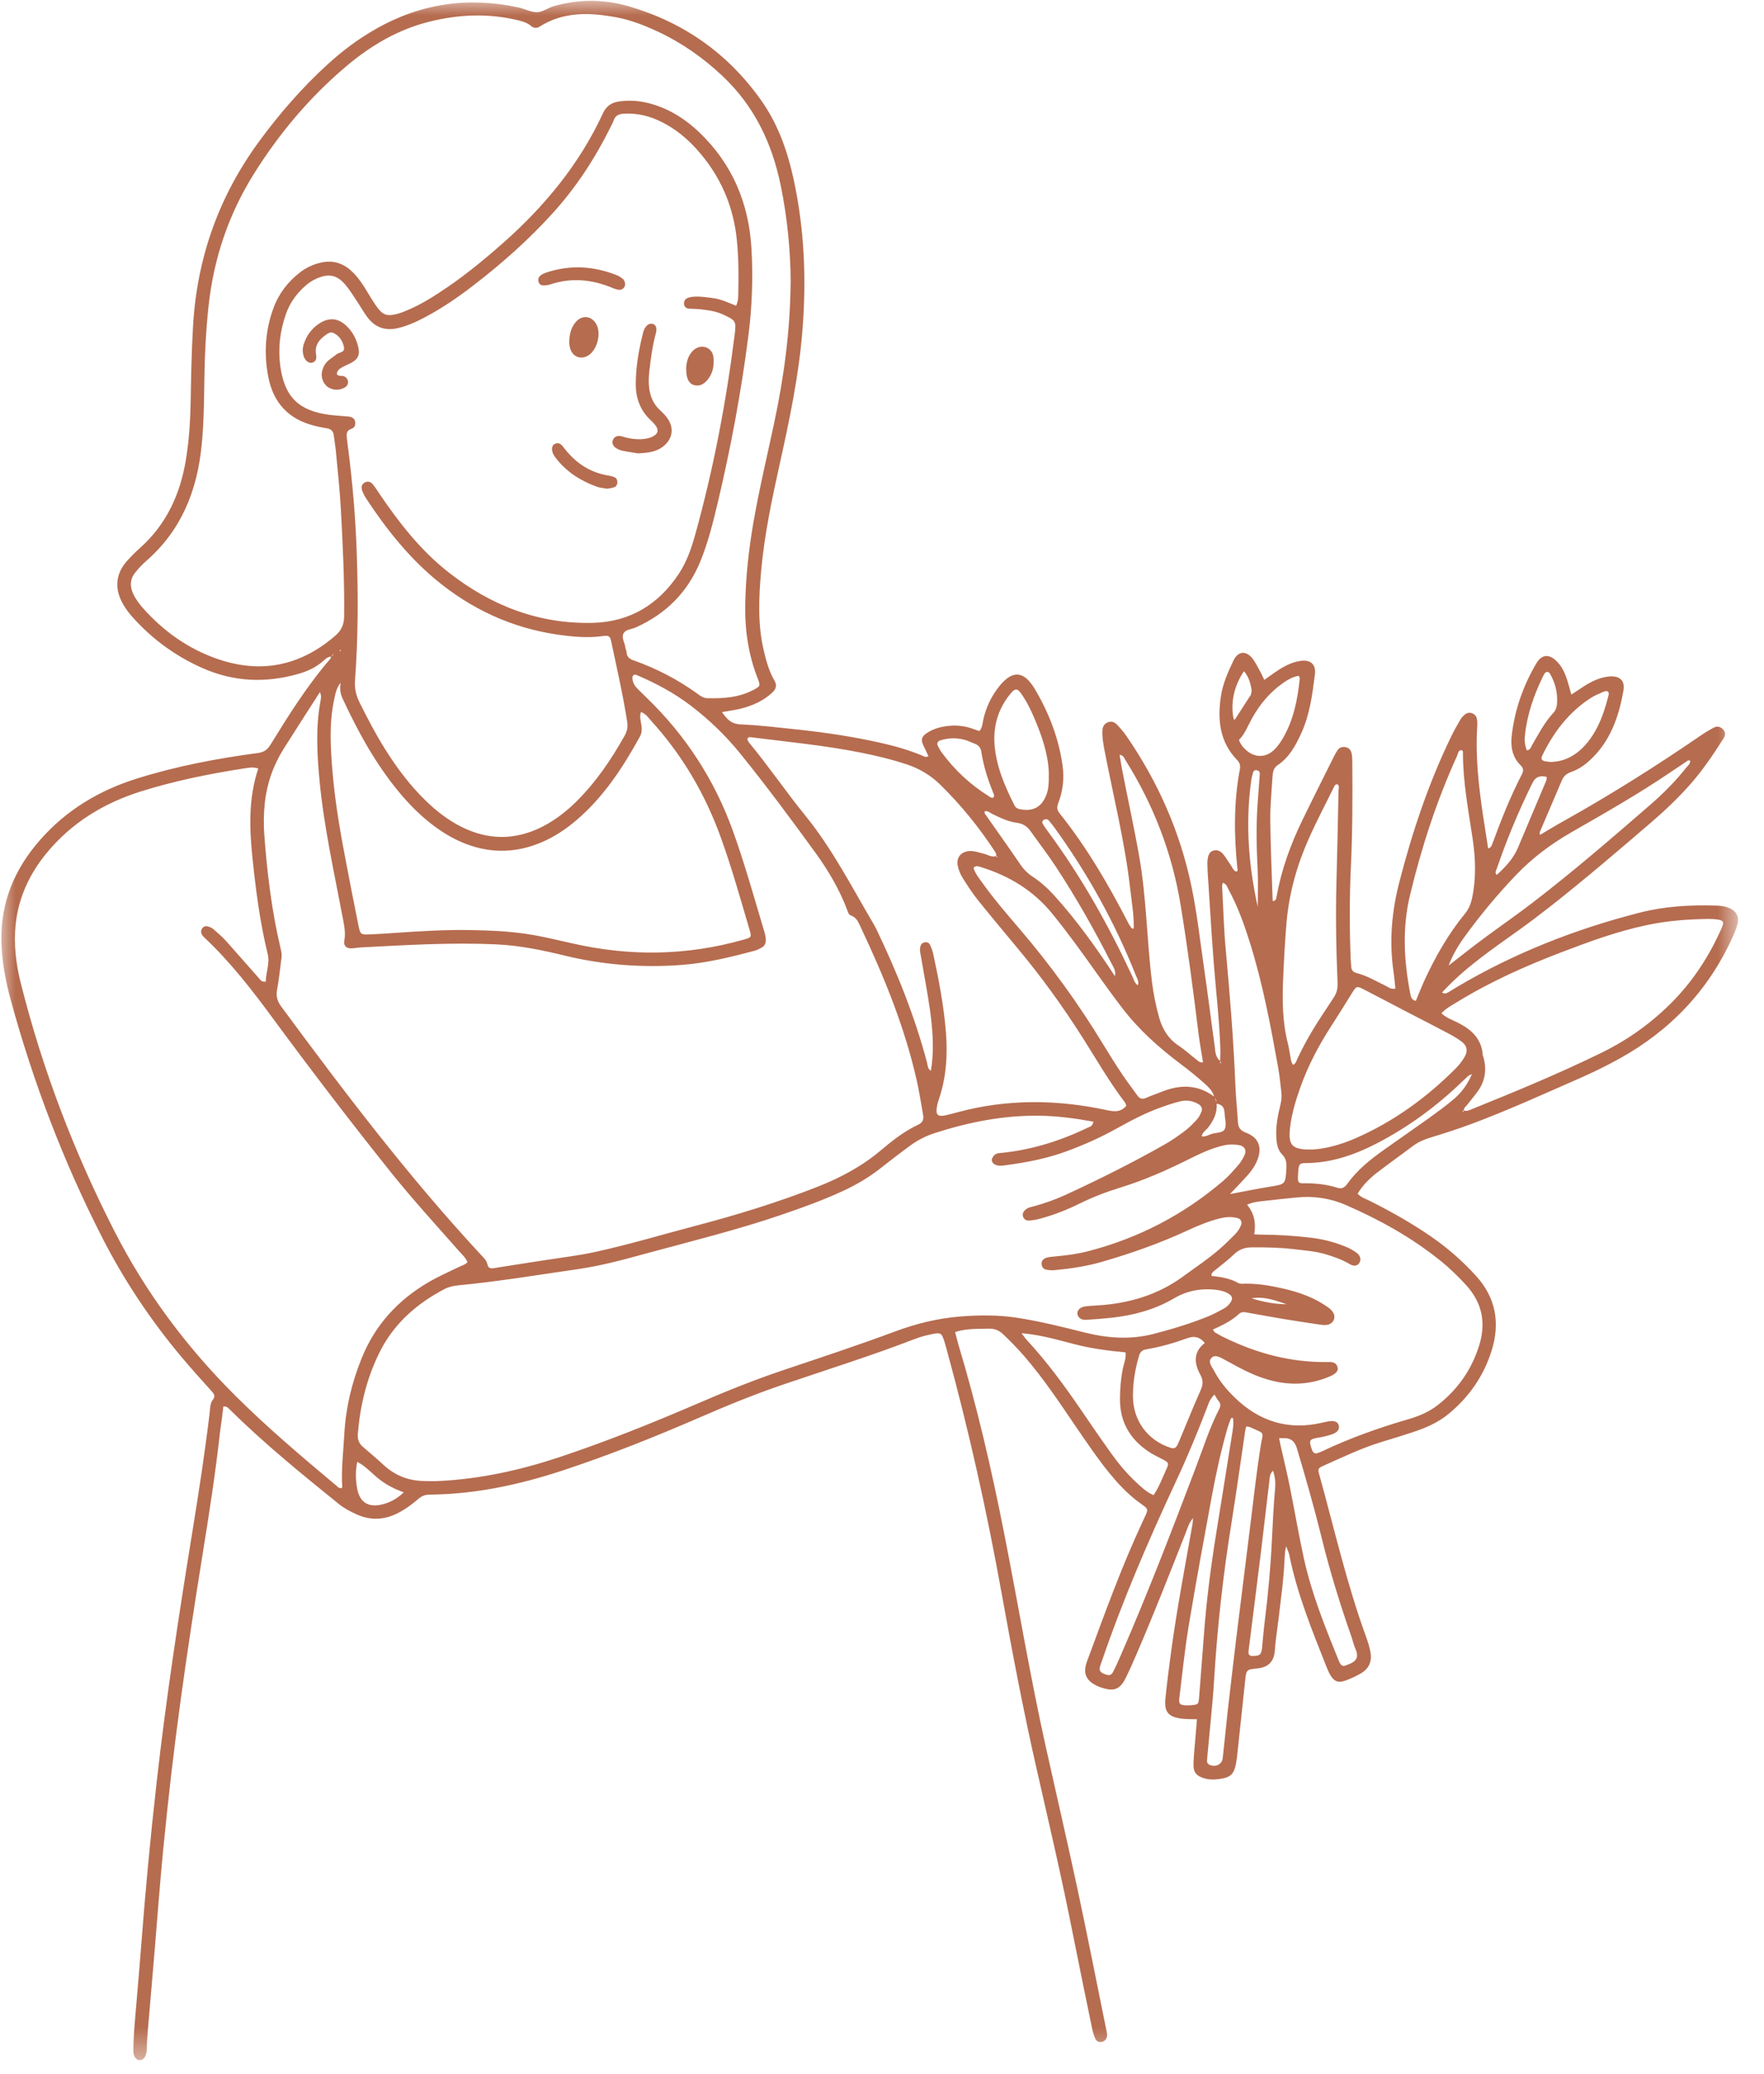 <svg width="57" height="67" viewBox="0 0 57 67" fill="none" xmlns="http://www.w3.org/2000/svg">
<mask id="mask0_40_1998" style="mask-type:luminance" maskUnits="userSpaceOnUse" x="0" y="0" width="57" height="67">
<path d="M0 0H56.221V66.568H0V0Z" fill="white"/>
</mask>
<g mask="url(#mask0_40_1998)">
<path d="M49.741 26.988C50.002 26.834 50.265 26.672 50.532 26.524C52.059 25.671 53.534 24.738 54.974 23.752C55.099 23.665 55.232 23.586 55.366 23.514C55.475 23.454 55.585 23.47 55.672 23.56C55.768 23.657 55.753 23.766 55.687 23.868C55.364 24.373 55.029 24.872 54.632 25.324C54.253 25.756 53.84 26.151 53.406 26.527C52.316 27.464 51.221 28.401 50.091 29.29C49.772 29.538 49.451 29.784 49.121 30.021C48.237 30.656 47.33 31.262 46.591 32.074C46.591 32.071 46.591 32.068 46.591 32.066C46.655 32.106 46.722 32.106 46.786 32.068C46.881 32.011 46.976 31.95 47.07 31.894C48.924 30.795 50.908 30.016 52.992 29.485C53.797 29.279 54.621 29.233 55.449 29.259C55.591 29.264 55.73 29.276 55.86 29.331C56.101 29.427 56.208 29.61 56.142 29.862C56.104 30.009 56.043 30.152 55.979 30.291C55.2 32.007 53.966 33.298 52.323 34.207C51.911 34.435 51.48 34.647 51.047 34.836C49.869 35.352 48.7 35.887 47.492 36.334C47.073 36.488 46.647 36.624 46.22 36.755C46.017 36.816 45.83 36.896 45.658 37.024C45.267 37.32 44.865 37.602 44.48 37.9C44.239 38.088 44.025 38.306 43.868 38.568C43.989 38.697 44.129 38.732 44.251 38.794C44.928 39.133 45.586 39.503 46.209 39.929C46.754 40.301 47.249 40.733 47.693 41.221C48.338 41.93 48.477 42.743 48.199 43.637C47.942 44.459 47.469 45.14 46.803 45.686C46.462 45.967 46.066 46.136 45.653 46.272C45.32 46.382 44.986 46.486 44.653 46.585C43.995 46.785 43.378 47.084 42.753 47.362C42.596 47.431 42.579 47.464 42.622 47.615C43.112 49.377 43.514 51.164 44.143 52.887C44.201 53.044 44.251 53.206 44.282 53.37C44.341 53.678 44.236 53.922 43.956 54.076C43.796 54.164 43.633 54.243 43.462 54.302C43.236 54.382 43.1 54.321 42.976 54.102C42.935 54.031 42.903 53.951 42.871 53.874C42.396 52.68 41.91 51.488 41.657 50.222C41.643 50.155 41.61 50.094 41.559 49.957C41.515 50.135 41.515 50.248 41.509 50.361C41.481 51.018 41.388 51.668 41.312 52.32C41.271 52.654 41.217 52.985 41.194 53.319C41.168 53.71 40.962 53.874 40.615 53.907C40.276 53.941 40.273 53.948 40.235 54.295C40.148 55.102 40.066 55.905 39.977 56.711C39.97 56.793 39.957 56.879 39.942 56.961C39.872 57.328 39.77 57.428 39.394 57.48C39.227 57.503 39.061 57.503 38.896 57.451C38.664 57.377 38.565 57.268 38.565 57.03C38.565 56.793 38.595 56.557 38.613 56.319C38.634 56.07 38.655 55.821 38.678 55.548C38.498 55.543 38.348 55.548 38.203 55.531C37.749 55.476 37.612 55.314 37.659 54.867C37.716 54.325 37.783 53.785 37.858 53.245C38.045 51.901 38.299 50.572 38.534 49.238C38.543 49.184 38.543 49.131 38.551 49.05C38.418 49.203 38.374 49.366 38.316 49.52C37.798 50.833 37.285 52.147 36.725 53.443C36.609 53.712 36.493 53.982 36.36 54.243C36.184 54.58 35.998 54.649 35.634 54.539C35.581 54.524 35.526 54.505 35.475 54.482C35.065 54.295 34.99 54.041 35.126 53.675C35.688 52.156 36.236 50.63 36.922 49.161C37.138 48.696 37.14 48.794 36.755 48.502C36.395 48.229 36.094 47.898 35.812 47.551C35.452 47.104 35.132 46.629 34.807 46.156C34.265 45.358 33.733 44.555 33.101 43.822C32.88 43.569 32.649 43.329 32.402 43.097C32.269 42.975 32.127 42.923 31.95 42.928C31.589 42.939 31.224 42.916 30.862 43.039C30.898 43.175 30.927 43.296 30.96 43.413C31.566 45.422 32.037 47.461 32.443 49.519C32.898 51.819 33.281 54.136 33.79 56.427C34.132 57.967 34.489 59.503 34.82 61.046C35.141 62.549 35.437 64.056 35.743 65.561C35.755 65.628 35.778 65.7 35.773 65.767C35.766 65.872 35.706 65.952 35.596 65.972C35.503 65.99 35.427 65.947 35.39 65.864C35.347 65.764 35.314 65.657 35.291 65.546C35.08 64.518 34.866 63.494 34.663 62.467C34.316 60.698 33.903 58.944 33.504 57.187C33.072 55.294 32.71 53.386 32.365 51.475C31.89 48.835 31.307 46.219 30.598 43.63C30.569 43.522 30.539 43.413 30.505 43.308C30.429 43.075 30.392 43.05 30.137 43.1C29.948 43.139 29.755 43.186 29.572 43.257C28.177 43.796 26.75 44.243 25.335 44.724C24.422 45.034 23.528 45.396 22.644 45.782C21.181 46.416 19.703 47.009 18.19 47.507C16.789 47.97 15.357 48.278 13.876 48.29C13.723 48.29 13.613 48.345 13.502 48.442C13.343 48.578 13.174 48.704 12.993 48.812C12.523 49.093 12.04 49.163 11.515 48.925C11.31 48.83 11.118 48.73 10.946 48.591C9.738 47.615 8.535 46.637 7.427 45.543C7.378 45.497 7.337 45.433 7.218 45.44C7.201 45.576 7.183 45.72 7.165 45.866C7.148 46.005 7.124 46.144 7.108 46.283C6.962 47.603 6.757 48.913 6.546 50.222C6.288 51.822 6.042 53.425 5.824 55.029C5.61 56.593 5.43 58.163 5.276 59.735C5.166 60.861 5.083 61.989 4.989 63.117C4.919 63.951 4.847 64.786 4.775 65.623C4.764 65.749 4.757 65.874 4.749 66C4.744 66.086 4.747 66.167 4.74 66.252C4.721 66.445 4.642 66.559 4.523 66.562C4.402 66.568 4.308 66.448 4.309 66.257C4.312 65.977 4.326 65.697 4.349 65.42C4.418 64.57 4.497 63.723 4.561 62.873C4.697 61.116 4.86 59.364 5.058 57.616C5.366 54.864 5.787 52.133 6.23 49.403C6.433 48.147 6.627 46.892 6.777 45.628C6.792 45.489 6.789 45.338 6.877 45.227C6.975 45.101 6.908 45.029 6.832 44.941C6.507 44.578 6.175 44.215 5.862 43.84C4.862 42.647 4.002 41.357 3.295 39.97C2.046 37.523 1.075 34.968 0.35 32.32C0.18 31.698 0.061 31.069 0.046 30.422C0.015 29.154 0.473 28.072 1.298 27.135C2.141 26.174 3.197 25.542 4.41 25.159C5.693 24.755 7.011 24.505 8.342 24.328C8.53 24.302 8.638 24.225 8.736 24.068C9.329 23.105 9.93 22.145 10.675 21.284C10.691 21.267 10.691 21.233 10.695 21.208C10.755 21.197 10.776 21.156 10.776 21.099C10.84 21.084 10.907 21.072 10.971 21.056C10.979 21.035 11.059 21.028 10.982 20.992C10.982 21.017 10.982 21.043 10.982 21.067C10.915 21.081 10.851 21.095 10.784 21.11C10.758 21.145 10.732 21.18 10.704 21.215C10.596 21.215 10.524 21.284 10.452 21.348C10.219 21.56 9.938 21.688 9.643 21.772C8.583 22.076 7.545 22.032 6.531 21.58C5.688 21.205 4.958 20.676 4.335 19.997C4.184 19.834 4.045 19.657 3.943 19.457C3.698 18.988 3.747 18.532 4.094 18.136C4.233 17.979 4.381 17.831 4.538 17.692C5.389 16.926 5.827 15.954 6.009 14.844C6.108 14.235 6.148 13.623 6.16 13.008C6.175 12.183 6.189 11.359 6.238 10.537C6.363 8.342 7.065 6.359 8.362 4.584C9.026 3.677 9.758 2.836 10.585 2.08C11.06 1.647 11.575 1.258 12.138 0.94C13.584 0.113 15.127 -0.113 16.753 0.241C16.956 0.285 17.157 0.398 17.355 0.394C17.539 0.388 17.715 0.252 17.901 0.197C18.701 -0.029 19.509 -0.031 20.305 0.2C22.085 0.716 23.525 1.728 24.597 3.244C25.139 4.01 25.445 4.877 25.643 5.786C25.99 7.383 26.06 8.994 25.933 10.622C25.82 12.104 25.515 13.551 25.193 14.998C24.944 16.131 24.702 17.265 24.597 18.422C24.518 19.299 24.476 20.18 24.687 21.049C24.764 21.374 24.854 21.698 25.026 21.991C25.11 22.134 25.08 22.256 24.965 22.366C24.674 22.645 24.316 22.8 23.934 22.897C23.746 22.943 23.554 22.966 23.33 23.007C23.487 23.236 23.626 23.39 23.928 23.404C24.542 23.43 25.154 23.506 25.767 23.57C26.683 23.668 27.596 23.804 28.497 24.01C28.948 24.112 29.39 24.24 29.816 24.42C29.865 24.441 29.911 24.482 30.001 24.43C29.948 24.317 29.891 24.199 29.835 24.079C29.757 23.917 29.775 23.816 29.908 23.714C30.068 23.596 30.253 23.523 30.446 23.485C30.751 23.421 31.058 23.427 31.359 23.521C31.451 23.552 31.543 23.583 31.646 23.619C31.748 23.509 31.747 23.364 31.777 23.233C31.867 22.847 32.034 22.494 32.281 22.183C32.35 22.096 32.428 22.012 32.512 21.942C32.771 21.728 33.023 21.749 33.249 22.001C33.332 22.093 33.404 22.201 33.466 22.309C33.907 23.064 34.214 23.868 34.335 24.738C34.391 25.152 34.347 25.547 34.201 25.933C34.15 26.064 34.144 26.159 34.237 26.275C35.123 27.382 35.83 28.601 36.477 29.857C36.503 29.905 36.537 29.949 36.572 29.993C36.578 30.001 36.598 29.998 36.632 30.004C36.647 29.583 36.572 29.174 36.526 28.763C36.355 27.232 35.979 25.741 35.688 24.233C35.648 24.027 35.614 23.819 35.622 23.609C35.627 23.488 35.673 23.39 35.789 23.34C35.906 23.288 36.015 23.329 36.094 23.413C36.21 23.534 36.32 23.662 36.413 23.801C37.421 25.271 38.128 26.87 38.495 28.617C38.682 29.505 38.78 30.41 38.911 31.308C39.032 32.138 39.133 32.97 39.25 33.799C39.273 33.968 39.266 34.159 39.432 34.279C39.432 34.307 39.394 34.351 39.464 34.348C39.452 34.328 39.438 34.307 39.426 34.287C39.428 34.148 39.438 34.009 39.432 33.87C39.403 32.962 39.294 32.06 39.223 31.153C39.179 30.596 39.142 30.039 39.107 29.482C39.078 29.05 39.05 28.617 39.024 28.185C39.02 28.087 39.014 27.989 39.014 27.893C39.017 27.638 39.081 27.51 39.22 27.479C39.403 27.44 39.505 27.559 39.595 27.69C39.659 27.782 39.716 27.876 39.78 27.969C39.829 28.036 39.849 28.123 39.942 28.16C40.022 28.142 39.985 28.075 39.98 28.032C39.875 26.971 39.864 25.91 40.063 24.857C40.086 24.733 40.063 24.646 39.976 24.556C39.405 23.969 39.336 23.244 39.453 22.484C39.516 22.084 39.682 21.705 39.857 21.342C40.006 21.03 40.269 21.012 40.478 21.284C40.564 21.395 40.623 21.523 40.692 21.644C40.747 21.739 40.79 21.839 40.854 21.968C40.98 21.878 41.089 21.795 41.199 21.722C41.443 21.554 41.697 21.408 41.993 21.357C42.332 21.298 42.529 21.452 42.489 21.783C42.407 22.435 42.324 23.088 42.046 23.694C41.864 24.091 41.661 24.471 41.283 24.723C41.132 24.823 41.127 24.982 41.116 25.132C41.086 25.591 41.042 26.054 41.046 26.513C41.057 27.379 41.095 28.244 41.124 29.111C41.232 29.111 41.237 29.035 41.248 28.977C41.405 28.102 41.703 27.278 42.091 26.483C42.427 25.791 42.773 25.106 43.115 24.418C43.147 24.356 43.182 24.294 43.221 24.238C43.283 24.149 43.375 24.12 43.48 24.14C43.589 24.161 43.653 24.238 43.674 24.338C43.694 24.433 43.697 24.533 43.697 24.631C43.705 25.764 43.705 26.893 43.65 28.026C43.604 29.018 43.607 30.01 43.645 31.002C43.648 31.071 43.659 31.141 43.66 31.21C43.665 31.333 43.706 31.405 43.845 31.442C44.172 31.523 44.462 31.701 44.763 31.845C44.858 31.891 44.946 31.978 45.09 31.939C45.068 31.758 45.056 31.581 45.03 31.402C44.884 30.419 44.971 29.451 45.218 28.493C45.635 26.881 46.16 25.306 46.888 23.804C46.98 23.616 47.081 23.431 47.189 23.251C47.23 23.183 47.289 23.116 47.356 23.07C47.492 22.977 47.687 23.054 47.721 23.216C47.739 23.311 47.739 23.41 47.731 23.509C47.672 24.492 47.788 25.463 47.934 26.431C47.983 26.757 48.035 27.084 48.086 27.412C48.188 27.383 48.205 27.31 48.228 27.247C48.507 26.487 48.805 25.735 49.179 25.013C49.24 24.892 49.222 24.813 49.13 24.721C48.869 24.463 48.811 24.132 48.846 23.789C48.939 22.943 49.217 22.155 49.648 21.426C49.819 21.139 50.054 21.122 50.298 21.362C50.474 21.534 50.569 21.749 50.643 21.978C50.689 22.122 50.726 22.27 50.775 22.442C50.931 22.34 51.068 22.245 51.206 22.157C51.445 22.009 51.697 21.888 51.981 21.858C52.326 21.821 52.517 21.98 52.457 22.314C52.306 23.183 52.018 23.992 51.334 24.599C51.164 24.752 50.975 24.869 50.764 24.944C50.617 24.996 50.527 25.075 50.468 25.214C50.234 25.768 49.996 26.318 49.761 26.87C49.746 26.904 49.761 26.953 49.764 26.994L49.741 27.003L49.756 26.988H49.741ZM39.304 35.658C39.302 35.584 39.307 35.507 39.238 35.456C39.194 35.25 39.044 35.116 38.901 34.988C38.662 34.775 38.41 34.572 38.154 34.38C37.456 33.855 36.812 33.283 36.28 32.591C35.974 32.194 35.679 31.785 35.388 31.375C34.944 30.749 34.494 30.126 34.008 29.528C33.396 28.774 32.611 28.298 31.695 28.015C31.618 27.992 31.536 27.954 31.456 28.038C31.513 28.226 31.638 28.377 31.751 28.534C32.116 29.045 32.527 29.523 32.936 30.001C33.947 31.182 34.854 32.435 35.66 33.763C35.856 34.084 36.056 34.405 36.267 34.719C36.421 34.949 36.593 35.171 36.755 35.398C36.833 35.51 36.922 35.522 37.044 35.468C37.207 35.394 37.383 35.337 37.549 35.27C38.145 35.032 38.716 35.037 39.249 35.442C39.269 35.511 39.289 35.578 39.313 35.648C39.339 35.951 39.217 36.2 39.038 36.431C38.965 36.523 38.847 36.587 38.829 36.719L38.818 36.709C38.934 36.74 39.035 36.677 39.134 36.642C39.287 36.587 39.518 36.613 39.577 36.477C39.641 36.334 39.577 36.131 39.569 35.957C39.569 35.943 39.566 35.928 39.565 35.914C39.551 35.754 39.456 35.676 39.302 35.658H39.304ZM36.036 31.552C36.043 31.521 36.064 31.532 36.051 31.547C36.015 31.587 36.079 31.558 36.025 31.541C36.069 31.375 35.976 31.243 35.906 31.11C35.37 30.053 34.784 29.02 34.133 28.026C33.874 27.628 33.582 27.253 33.309 26.866C33.199 26.709 33.063 26.611 32.867 26.585C32.587 26.55 32.333 26.428 32.081 26.307C31.998 26.269 31.927 26.192 31.826 26.208C31.795 26.257 31.826 26.29 31.846 26.321C32.222 26.858 32.605 27.391 32.974 27.936C33.08 28.09 33.202 28.215 33.355 28.316C33.614 28.485 33.843 28.688 34.051 28.917C34.796 29.737 35.434 30.633 36.038 31.558L36.036 31.552ZM47.295 35.879C47.397 35.914 47.484 35.867 47.574 35.83C48.985 35.261 50.391 34.679 51.758 34.009C52.63 33.583 53.409 33.018 54.087 32.32C54.745 31.639 55.246 30.856 55.629 29.993C55.724 29.78 55.693 29.731 55.454 29.703C55.371 29.693 55.287 29.69 55.202 29.69C54.531 29.7 53.864 29.749 53.206 29.891C52.259 30.091 51.355 30.422 50.456 30.766C49.294 31.21 48.16 31.716 47.096 32.368C46.919 32.477 46.731 32.571 46.577 32.738C46.728 32.883 46.916 32.947 47.087 33.031C47.536 33.255 47.878 33.553 47.913 34.095C47.913 34.107 47.924 34.119 47.927 34.133C48.05 34.548 47.994 34.934 47.733 35.284C47.626 35.43 47.507 35.569 47.397 35.71C47.356 35.761 47.289 35.801 47.302 35.885C47.289 35.885 47.276 35.885 47.266 35.89C47.261 35.891 47.261 35.914 47.261 35.914C47.289 35.923 47.299 35.91 47.295 35.874V35.879ZM32.194 27.658C32.214 27.71 32.145 27.666 32.194 27.692C32.222 27.707 32.232 27.697 32.22 27.669C32.197 27.617 32.235 27.69 32.186 27.666C32.206 27.607 32.18 27.559 32.15 27.513C31.635 26.727 31.047 26.002 30.374 25.344C30.07 25.047 29.714 24.836 29.308 24.7C28.816 24.535 28.315 24.416 27.81 24.315C26.642 24.083 25.46 23.97 24.284 23.822C24.237 23.816 24.171 23.799 24.147 23.886C24.162 23.917 24.176 23.958 24.201 23.989C24.835 24.752 25.391 25.576 26.017 26.344C26.904 27.435 27.537 28.684 28.245 29.882C28.267 29.919 28.285 29.957 28.305 29.993C28.978 31.393 29.557 32.828 29.955 34.331C29.978 34.418 29.968 34.525 30.079 34.597C30.091 34.521 30.102 34.452 30.11 34.385C30.181 33.797 30.13 33.211 30.05 32.631C29.971 32.063 29.859 31.503 29.765 30.938C29.745 30.815 29.703 30.691 29.745 30.566C29.763 30.509 29.798 30.468 29.855 30.45C29.929 30.43 30.006 30.445 30.041 30.509C30.091 30.607 30.132 30.712 30.155 30.819C30.336 31.652 30.495 32.489 30.565 33.339C30.621 34.04 30.585 34.734 30.372 35.412C30.337 35.517 30.302 35.624 30.279 35.733C30.223 36.021 30.299 36.097 30.577 36.03C30.701 36.003 30.821 35.969 30.942 35.936C32.556 35.499 34.178 35.522 35.796 35.874C36.038 35.925 36.225 35.925 36.393 35.728C36.38 35.691 36.375 35.648 36.349 35.617C35.84 34.949 35.424 34.22 34.975 33.513C34.337 32.51 33.643 31.549 32.88 30.636C32.451 30.119 32.019 29.605 31.6 29.082C31.417 28.853 31.255 28.606 31.102 28.357C31.029 28.241 30.975 28.105 30.948 27.972C30.893 27.699 31.058 27.51 31.336 27.496C31.492 27.489 31.635 27.548 31.785 27.582C31.919 27.612 32.04 27.71 32.186 27.658H32.194ZM10.344 22.351C9.953 22.961 9.558 23.573 9.17 24.187C8.831 24.726 8.623 25.314 8.556 25.951C8.519 26.3 8.516 26.649 8.542 26.999C8.635 28.226 8.782 29.447 9.067 30.642C9.09 30.738 9.11 30.833 9.098 30.93C9.052 31.277 9.018 31.624 8.954 31.968C8.915 32.176 8.954 32.335 9.08 32.51C11.12 35.278 13.199 38.016 15.54 40.542C15.626 40.635 15.725 40.719 15.751 40.852C15.777 40.985 15.864 40.989 15.97 40.971C16.507 40.887 17.046 40.8 17.584 40.718C18.136 40.632 18.691 40.568 19.239 40.448C20.331 40.209 21.403 39.887 22.482 39.603C23.82 39.251 25.142 38.845 26.429 38.339C27.161 38.049 27.848 37.685 28.454 37.173C28.827 36.857 29.215 36.552 29.659 36.343C29.821 36.27 29.855 36.164 29.827 36.013C29.76 35.643 29.703 35.267 29.621 34.901C29.227 33.159 28.552 31.521 27.793 29.916C27.729 29.78 27.665 29.636 27.5 29.58C27.428 29.557 27.405 29.485 27.382 29.418C27.131 28.745 26.768 28.131 26.35 27.553C25.561 26.467 24.762 25.388 23.919 24.346C23.45 23.767 22.916 23.254 22.325 22.802C21.788 22.392 21.199 22.076 20.581 21.814C20.48 21.769 20.424 21.826 20.436 21.934C20.451 22.068 20.516 22.171 20.608 22.261C20.706 22.36 20.806 22.458 20.906 22.554C22.163 23.77 23.088 25.199 23.682 26.844C24.07 27.923 24.376 29.027 24.704 30.123C24.728 30.204 24.744 30.288 24.745 30.37C24.748 30.474 24.71 30.563 24.614 30.615C24.54 30.653 24.466 30.697 24.386 30.717C23.615 30.923 22.841 31.112 22.044 31.175C20.767 31.272 19.503 31.179 18.257 30.877C17.538 30.702 16.812 30.55 16.067 30.514C14.597 30.442 13.132 30.535 11.665 30.61C11.555 30.615 11.442 30.642 11.332 30.64C11.182 30.64 11.097 30.546 11.126 30.393C11.174 30.137 11.12 29.896 11.074 29.647C10.796 28.177 10.468 26.719 10.326 25.229C10.246 24.379 10.197 23.529 10.35 22.682C10.37 22.574 10.396 22.461 10.329 22.355C10.339 22.358 10.347 22.363 10.356 22.366C10.352 22.358 10.347 22.352 10.341 22.345L10.344 22.351ZM23.782 9.882C23.859 9.731 23.855 9.589 23.857 9.453C23.869 8.893 23.867 8.339 23.812 7.779C23.702 6.638 23.264 5.652 22.497 4.805C22.183 4.46 21.827 4.17 21.413 3.958C21.022 3.755 20.608 3.647 20.161 3.673C20.007 3.683 19.891 3.724 19.834 3.877C19.807 3.958 19.766 4.03 19.729 4.106C19.223 5.126 18.607 6.069 17.837 6.913C17.064 7.763 16.206 8.522 15.296 9.222C14.798 9.607 14.279 9.961 13.72 10.257C13.448 10.401 13.169 10.526 12.868 10.599C12.457 10.699 12.12 10.584 11.868 10.245C11.744 10.077 11.642 9.892 11.524 9.717C11.408 9.543 11.297 9.363 11.164 9.204C10.886 8.878 10.622 8.829 10.228 9.001C10.087 9.062 9.959 9.151 9.846 9.253C9.57 9.502 9.362 9.795 9.24 10.144C9.046 10.694 8.979 11.259 9.058 11.837C9.197 12.834 9.66 13.28 10.668 13.406C10.863 13.429 11.059 13.44 11.254 13.457C11.356 13.467 11.449 13.504 11.475 13.617C11.498 13.724 11.457 13.821 11.355 13.855C11.19 13.909 11.193 14.024 11.208 14.156C11.219 14.238 11.228 14.322 11.239 14.405C11.39 15.568 11.491 16.74 11.529 17.91C11.575 19.266 11.573 20.622 11.472 21.972C11.451 22.235 11.503 22.465 11.619 22.697C11.874 23.21 12.138 23.72 12.444 24.204C12.824 24.811 13.251 25.381 13.765 25.878C14.108 26.211 14.484 26.501 14.913 26.716C15.788 27.153 16.661 27.15 17.532 26.706C17.947 26.492 18.309 26.211 18.637 25.884C19.266 25.257 19.758 24.53 20.19 23.758C20.269 23.616 20.292 23.473 20.266 23.317C20.13 22.445 19.932 21.588 19.75 20.727C19.714 20.556 19.673 20.522 19.483 20.55C18.992 20.62 18.503 20.573 18.02 20.504C16.53 20.288 15.214 19.675 14.062 18.712C13.176 17.97 12.467 17.071 11.834 16.11C11.781 16.03 11.737 15.94 11.703 15.85C11.668 15.752 11.677 15.65 11.778 15.594C11.874 15.537 11.973 15.56 12.042 15.642C12.123 15.737 12.187 15.848 12.259 15.951C12.896 16.891 13.592 17.784 14.494 18.491C15.856 19.559 17.393 20.165 19.144 20.124C20.352 20.096 21.276 19.536 21.937 18.535C22.186 18.156 22.335 17.735 22.456 17.303C23.05 15.175 23.461 13.011 23.739 10.816C23.792 10.386 23.78 10.358 23.4 10.178C23.261 10.111 23.114 10.065 22.962 10.039C22.742 10.001 22.52 9.975 22.297 9.975C22.166 9.975 22.102 9.905 22.102 9.805C22.102 9.687 22.174 9.633 22.279 9.607C22.43 9.572 22.585 9.579 22.739 9.595C22.864 9.607 22.988 9.622 23.114 9.644C23.345 9.685 23.556 9.79 23.791 9.88L23.782 9.882ZM25.55 9.155C25.545 8.116 25.445 7.047 25.226 5.988C24.947 4.625 24.373 3.424 23.348 2.458C22.723 1.867 22.027 1.38 21.248 1.017C20.816 0.817 20.375 0.643 19.904 0.557C19.048 0.4 18.208 0.37 17.432 0.863C17.336 0.922 17.242 0.91 17.162 0.84C17.005 0.707 16.815 0.673 16.623 0.629C15.702 0.424 14.788 0.473 13.88 0.699C12.853 0.953 11.97 1.479 11.172 2.155C9.99 3.157 9.005 4.332 8.185 5.648C7.383 6.939 6.911 8.343 6.743 9.854C6.646 10.729 6.61 11.608 6.6 12.489C6.592 13.118 6.58 13.745 6.517 14.374C6.374 15.848 5.862 17.137 4.717 18.131C4.59 18.242 4.477 18.367 4.372 18.495C4.204 18.698 4.192 18.927 4.294 19.164C4.375 19.345 4.492 19.502 4.621 19.649C5.235 20.339 5.96 20.876 6.823 21.215C8.278 21.786 9.614 21.583 10.814 20.557C11.02 20.383 11.118 20.196 11.12 19.913C11.133 18.753 11.077 17.594 11.013 16.436C10.979 15.809 10.909 15.183 10.851 14.556C10.834 14.389 10.804 14.226 10.784 14.058C10.768 13.93 10.695 13.861 10.567 13.84C10.431 13.817 10.292 13.791 10.156 13.754C9.324 13.547 8.831 13.013 8.669 12.178C8.522 11.42 8.571 10.676 8.838 9.949C9.013 9.476 9.309 9.096 9.707 8.791C9.9 8.644 10.113 8.546 10.347 8.49C10.714 8.4 11.04 8.479 11.323 8.726C11.515 8.893 11.662 9.096 11.796 9.312C11.914 9.502 12.025 9.697 12.153 9.88C12.367 10.187 12.505 10.234 12.87 10.132C13.004 10.093 13.132 10.036 13.261 9.98C13.583 9.839 13.88 9.659 14.174 9.468C14.916 8.989 15.597 8.432 16.258 7.849C17.602 6.66 18.727 5.298 19.483 3.66C19.59 3.427 19.758 3.315 19.992 3.28C20.256 3.241 20.52 3.244 20.786 3.295C21.494 3.433 22.088 3.79 22.603 4.283C23.664 5.301 24.194 6.562 24.281 8.015C24.337 8.952 24.304 9.888 24.186 10.819C23.954 12.651 23.615 14.461 23.189 16.256C23.037 16.896 22.878 17.532 22.629 18.141C22.222 19.135 21.517 19.837 20.541 20.273C20.405 20.334 20.213 20.33 20.143 20.475C20.076 20.617 20.192 20.768 20.207 20.919C20.213 20.974 20.245 21.028 20.248 21.081C20.256 21.235 20.354 21.295 20.482 21.339C21.225 21.603 21.916 21.963 22.554 22.427C22.644 22.494 22.736 22.555 22.855 22.558C23.377 22.572 23.89 22.537 24.363 22.281C24.566 22.171 24.576 22.157 24.484 21.922C24.177 21.14 24.063 20.33 24.081 19.498C24.098 18.629 24.194 17.769 24.339 16.914C24.527 15.824 24.785 14.751 25.014 13.672C25.33 12.194 25.532 10.701 25.547 9.148L25.55 9.155ZM8.35 24.831C8.17 24.772 8.032 24.805 7.895 24.826C6.762 25.001 5.639 25.229 4.544 25.573C3.344 25.951 2.306 26.588 1.501 27.568C0.959 28.232 0.606 28.978 0.509 29.839C0.435 30.503 0.516 31.152 0.678 31.791C1.377 34.565 2.393 37.222 3.694 39.77C4.706 41.752 6.021 43.517 7.6 45.089C8.64 46.126 9.761 47.073 10.886 48.015C10.924 48.049 10.964 48.104 11.06 48.067C11.02 47.495 11.095 46.912 11.126 46.331C11.172 45.486 11.367 44.677 11.683 43.891C12.117 42.81 12.86 42.001 13.857 41.421C14.171 41.238 14.505 41.093 14.832 40.933C14.926 40.887 15.035 40.864 15.105 40.777C15.047 40.632 14.937 40.542 14.847 40.438C14.106 39.597 13.351 38.773 12.651 37.9C11.349 36.274 10.084 34.621 8.849 32.944C8.162 32.008 7.453 31.089 6.603 30.291C6.572 30.262 6.543 30.23 6.525 30.193C6.49 30.129 6.49 30.057 6.533 29.995C6.577 29.934 6.649 29.911 6.717 29.931C6.783 29.952 6.852 29.98 6.9 30.024C7.036 30.142 7.175 30.262 7.299 30.396C7.653 30.792 8 31.193 8.354 31.59C8.406 31.649 8.446 31.737 8.589 31.716C8.589 31.423 8.725 31.131 8.65 30.825C8.397 29.79 8.263 28.74 8.154 27.681C8.057 26.731 8.029 25.787 8.345 24.828L8.35 24.831ZM35.337 36.241C34.747 36.134 34.17 36.056 33.579 36.048C32.42 36.033 31.299 36.256 30.201 36.61C29.906 36.706 29.633 36.847 29.384 37.033C29.091 37.248 28.804 37.468 28.518 37.694C28.112 38.021 27.671 38.283 27.198 38.498C26.573 38.784 25.93 39.017 25.283 39.238C23.841 39.733 22.36 40.096 20.891 40.496C20.164 40.695 19.434 40.895 18.686 41.003C17.399 41.188 16.116 41.403 14.821 41.527C14.67 41.542 14.517 41.571 14.378 41.641C13.447 42.125 12.696 42.792 12.236 43.75C11.842 44.567 11.634 45.43 11.562 46.331C11.549 46.501 11.596 46.632 11.721 46.742C11.943 46.935 12.169 47.122 12.384 47.322C12.737 47.652 13.152 47.826 13.633 47.849C13.829 47.857 14.024 47.859 14.219 47.849C15.54 47.78 16.817 47.498 18.072 47.081C19.599 46.573 21.088 45.974 22.563 45.338C23.473 44.944 24.397 44.575 25.336 44.259C26.529 43.859 27.724 43.465 28.902 43.026C29.59 42.769 30.29 42.595 31.017 42.536C31.631 42.487 32.245 42.482 32.857 42.574C33.605 42.69 34.335 42.873 35.066 43.056C35.796 43.239 36.529 43.288 37.267 43.1C37.876 42.943 38.476 42.761 39.061 42.523C39.227 42.453 39.386 42.366 39.545 42.279C39.644 42.224 39.725 42.148 39.782 42.047C39.831 41.96 39.816 41.885 39.739 41.827C39.612 41.731 39.464 41.696 39.31 41.675C38.821 41.614 38.359 41.699 37.937 41.948C37.323 42.31 36.653 42.49 35.951 42.572C35.66 42.604 35.367 42.627 35.074 42.644C34.923 42.651 34.81 42.543 34.813 42.43C34.813 42.331 34.897 42.241 35.036 42.215C35.172 42.192 35.314 42.186 35.452 42.178C36.465 42.117 37.403 41.847 38.233 41.238C38.639 40.941 39.061 40.663 39.438 40.33C39.595 40.191 39.744 40.045 39.893 39.895C39.983 39.806 40.055 39.703 40.101 39.585C40.142 39.483 40.101 39.387 39.991 39.356C39.797 39.303 39.603 39.318 39.409 39.367C39.043 39.46 38.693 39.605 38.351 39.765C37.462 40.176 36.54 40.499 35.599 40.771C35.097 40.916 34.588 40.989 34.072 41.038C33.99 41.046 33.906 41.038 33.823 41.026C33.73 41.01 33.672 40.948 33.658 40.858C33.643 40.745 33.71 40.669 33.81 40.638C33.903 40.609 34.002 40.605 34.098 40.594C34.46 40.561 34.822 40.515 35.175 40.422C36.798 40 38.248 39.243 39.522 38.155C39.703 38.001 39.86 37.818 40.014 37.641C40.096 37.549 40.16 37.436 40.214 37.323C40.286 37.169 40.225 37.039 40.06 37.004C39.852 36.958 39.646 36.975 39.438 37.033C39.07 37.132 38.731 37.294 38.395 37.463C37.693 37.813 36.978 38.129 36.228 38.361C35.761 38.504 35.306 38.678 34.863 38.897C34.463 39.095 34.043 39.257 33.611 39.374C33.492 39.408 33.365 39.428 33.242 39.436C33.153 39.441 33.08 39.385 33.054 39.297C33.029 39.208 33.075 39.135 33.142 39.08C33.219 39.01 33.319 38.999 33.411 38.973C33.761 38.877 34.106 38.755 34.434 38.604C35.526 38.1 36.601 37.564 37.647 36.969C37.865 36.845 38.073 36.7 38.273 36.549C38.418 36.441 38.546 36.311 38.67 36.177C38.734 36.108 38.78 36.018 38.818 35.928C38.864 35.825 38.826 35.735 38.731 35.676C38.542 35.563 38.333 35.532 38.125 35.586C37.908 35.641 37.696 35.712 37.485 35.789C36.997 35.966 36.54 36.207 36.087 36.459C35.573 36.747 35.039 36.984 34.486 37.189C33.854 37.425 33.196 37.553 32.53 37.643C32.406 37.662 32.278 37.685 32.157 37.63C32.09 37.599 32.043 37.538 32.049 37.466C32.055 37.418 32.09 37.364 32.127 37.325C32.201 37.251 32.304 37.256 32.402 37.245C33.37 37.143 34.286 36.85 35.161 36.429C35.224 36.401 35.298 36.387 35.326 36.256L35.337 36.241ZM11.002 22.065C10.86 22.242 10.83 22.45 10.787 22.656C10.634 23.404 10.681 24.158 10.742 24.911C10.83 25.971 11.017 27.014 11.22 28.056C11.336 28.661 11.454 29.264 11.575 29.865C11.642 30.201 11.65 30.201 11.973 30.189C12.225 30.178 12.477 30.16 12.726 30.144C13.549 30.088 14.374 30.034 15.198 30.05C15.8 30.059 16.399 30.085 16.997 30.172C17.496 30.245 17.985 30.366 18.475 30.476C20.338 30.905 22.189 30.882 24.032 30.358C24.278 30.288 24.29 30.28 24.224 30.053C23.928 29.047 23.646 28.038 23.289 27.052C22.785 25.655 22.047 24.396 21.048 23.297C20.95 23.19 20.868 23.056 20.711 23.005C20.659 23.161 20.706 23.297 20.726 23.434C20.744 23.563 20.742 23.683 20.677 23.799C20.128 24.796 19.511 25.741 18.637 26.49C18.295 26.783 17.925 27.032 17.512 27.209C16.704 27.556 15.887 27.583 15.062 27.269C14.72 27.137 14.404 26.96 14.108 26.747C13.639 26.411 13.236 26.008 12.87 25.564C12.117 24.648 11.558 23.622 11.063 22.554C10.99 22.394 10.979 22.238 11.007 22.065H11.002ZM40.521 39.878C40.608 39.886 40.661 39.89 40.718 39.89C41.263 39.89 41.808 39.924 42.35 39.988C42.756 40.037 43.147 40.136 43.52 40.296C43.633 40.345 43.746 40.409 43.845 40.484C43.966 40.574 43.989 40.715 43.917 40.815C43.856 40.899 43.748 40.922 43.619 40.846C43.378 40.699 43.112 40.609 42.846 40.527C42.509 40.425 42.159 40.402 41.813 40.36C41.353 40.307 40.892 40.296 40.432 40.301C40.214 40.304 40.032 40.373 39.87 40.53C39.68 40.715 39.464 40.872 39.261 41.041C39.209 41.084 39.137 41.113 39.148 41.223C39.443 41.259 39.744 41.298 40.014 41.455C40.067 41.485 40.15 41.478 40.22 41.475C40.571 41.47 40.916 41.516 41.26 41.588C41.782 41.696 42.291 41.842 42.749 42.13C42.866 42.204 42.99 42.276 43.069 42.395C43.175 42.548 43.103 42.74 42.926 42.795C42.828 42.824 42.733 42.81 42.636 42.795C42.263 42.739 41.889 42.685 41.518 42.623C41.132 42.559 40.747 42.487 40.361 42.42C40.252 42.401 40.133 42.361 40.04 42.448C39.795 42.676 39.498 42.818 39.191 42.957C39.227 43.009 39.238 43.036 39.261 43.05C39.356 43.105 39.453 43.163 39.554 43.21C40.597 43.722 41.695 44.018 42.863 44.007C43.002 44.007 43.155 43.984 43.216 44.158C43.26 44.285 43.181 44.384 42.956 44.477C42.298 44.755 41.628 44.77 40.947 44.567C40.611 44.467 40.295 44.323 39.985 44.156C39.84 44.077 39.693 43.995 39.544 43.917C39.42 43.853 39.269 43.758 39.156 43.863C39.014 43.996 39.156 44.149 39.223 44.274C39.397 44.613 39.638 44.903 39.91 45.165C40.703 45.93 41.635 46.219 42.718 45.967C42.784 45.951 42.854 45.936 42.923 45.923C43.126 45.889 43.239 45.941 43.262 46.069C43.285 46.196 43.208 46.287 43.013 46.352C42.908 46.385 42.797 46.411 42.689 46.434C42.622 46.449 42.55 46.455 42.483 46.472C42.332 46.51 42.309 46.555 42.352 46.713C42.367 46.768 42.384 46.822 42.407 46.873C42.44 46.945 42.5 46.976 42.576 46.947C42.628 46.93 42.681 46.909 42.73 46.886C43.627 46.46 44.563 46.129 45.516 45.851C45.853 45.753 46.177 45.617 46.456 45.399C47.114 44.886 47.569 44.23 47.808 43.43C48.022 42.713 47.881 42.079 47.377 41.524C47.112 41.234 46.832 40.962 46.526 40.718C45.603 39.977 44.581 39.41 43.501 38.938C42.993 38.715 42.455 38.634 41.903 38.689C41.515 38.724 41.124 38.77 40.736 38.814C40.587 38.83 40.44 38.858 40.296 38.924C40.515 39.182 40.593 39.498 40.528 39.875L40.521 39.878ZM42.414 37.14C42.839 37.117 43.337 36.981 43.81 36.773C45.038 36.233 46.107 35.458 47.05 34.508C47.159 34.4 47.25 34.275 47.328 34.142C47.435 33.963 47.405 33.788 47.238 33.66C47.093 33.55 46.934 33.46 46.775 33.376C46.331 33.139 45.884 32.913 45.436 32.681C44.978 32.443 44.523 32.199 44.064 31.965C43.841 31.852 43.828 31.863 43.699 32.066C43.471 32.433 43.245 32.8 43.008 33.165C42.613 33.776 42.275 34.418 42.028 35.104C41.869 35.548 41.73 36.004 41.681 36.474C41.625 37.019 41.764 37.152 42.407 37.14H42.414ZM41.785 34.403C41.872 34.364 41.889 34.279 41.923 34.207C42.178 33.66 42.486 33.147 42.822 32.648C42.915 32.51 43.005 32.367 43.097 32.228C43.196 32.083 43.228 31.935 43.221 31.755C43.175 30.666 43.155 29.577 43.185 28.485C43.211 27.507 43.234 26.529 43.251 25.553C43.251 25.481 43.294 25.388 43.213 25.338C43.155 25.338 43.132 25.373 43.112 25.411C42.836 25.976 42.54 26.531 42.286 27.107C41.903 27.966 41.654 28.864 41.571 29.808C41.52 30.407 41.489 31.005 41.463 31.605C41.432 32.32 41.437 33.023 41.617 33.722C41.648 33.843 41.663 33.968 41.687 34.092C41.707 34.2 41.712 34.316 41.787 34.408L41.785 34.403ZM39.754 38.578C40.246 38.486 40.638 38.405 41.037 38.341C41.535 38.26 41.535 38.265 41.567 37.761C41.576 37.59 41.567 37.438 41.431 37.3C41.275 37.146 41.249 36.929 41.24 36.717C41.226 36.377 41.286 36.048 41.368 35.722C41.407 35.571 41.422 35.421 41.402 35.267C41.37 35.018 41.35 34.768 41.306 34.521C41.063 33.162 40.808 31.805 40.397 30.483C40.209 29.882 39.999 29.294 39.698 28.74C39.654 28.658 39.631 28.555 39.513 28.522C39.505 28.56 39.487 28.598 39.49 28.635C39.528 29.331 39.545 30.029 39.611 30.723C39.744 32.168 39.86 33.614 39.919 35.062C39.934 35.453 39.976 35.841 39.999 36.23C40.009 36.413 40.058 36.52 40.258 36.595C40.681 36.752 40.797 37.086 40.617 37.508C40.541 37.689 40.425 37.848 40.295 37.993C40.137 38.167 39.973 38.337 39.748 38.576L39.754 38.578ZM45.751 32.335C45.835 32.135 45.914 31.929 46.004 31.729C46.363 30.941 46.788 30.189 47.341 29.515C47.458 29.372 47.524 29.212 47.565 29.03C47.701 28.392 47.682 27.756 47.588 27.116C47.449 26.192 47.273 25.275 47.272 24.335C47.272 24.297 47.279 24.251 47.223 24.236C47.112 24.245 47.114 24.352 47.084 24.418C46.423 25.869 45.932 27.379 45.56 28.928C45.308 29.978 45.364 31.03 45.565 32.081C45.586 32.188 45.601 32.307 45.748 32.338L45.751 32.335ZM38.873 34.322C38.824 34.023 38.771 33.722 38.731 33.419C38.559 32.019 38.377 30.622 38.148 29.233C37.873 27.559 37.274 26.005 36.372 24.569C36.331 24.503 36.311 24.407 36.177 24.384C36.205 24.552 36.228 24.71 36.259 24.868C36.439 25.799 36.645 26.724 36.809 27.658C37.048 29.007 37.056 30.381 37.225 31.737C37.274 32.127 37.351 32.504 37.456 32.88C37.565 33.255 37.749 33.562 38.084 33.783C38.292 33.922 38.479 34.095 38.678 34.249C38.728 34.29 38.78 34.339 38.867 34.322H38.873ZM33.008 43.073C33.093 43.186 33.121 43.232 33.157 43.27C33.825 43.989 34.401 44.775 34.952 45.584C35.265 46.046 35.584 46.506 35.906 46.958C36.143 47.287 36.401 47.6 36.699 47.878C36.871 48.037 37.038 48.206 37.274 48.307C37.456 48.044 37.557 47.754 37.685 47.479C37.78 47.276 37.766 47.255 37.578 47.156C37.418 47.072 37.251 46.994 37.102 46.892C36.506 46.489 36.184 45.93 36.19 45.199C36.19 44.877 36.216 44.559 36.277 44.241C36.311 44.066 36.393 43.9 36.37 43.694C35.81 43.642 35.26 43.57 34.72 43.43C34.182 43.291 33.648 43.131 33.005 43.073H33.008ZM46.814 31.193C47.22 30.874 47.615 30.563 48.02 30.265C48.525 29.893 49.042 29.534 49.541 29.151C50.848 28.146 52.097 27.067 53.342 25.987C53.752 25.63 54.139 25.242 54.478 24.813C54.534 24.741 54.621 24.685 54.615 24.576C54.549 24.546 54.511 24.593 54.467 24.623C54.302 24.732 54.14 24.839 53.979 24.949C52.938 25.658 51.843 26.277 50.753 26.904C50.109 27.276 49.518 27.718 49 28.258C48.391 28.894 47.829 29.569 47.313 30.283C47.11 30.563 46.937 30.863 46.812 31.19L46.814 31.193ZM40.269 46.087C40.252 46.154 40.24 46.193 40.235 46.234C40.089 47.228 39.95 48.224 39.791 49.218C39.518 50.903 39.333 52.596 39.23 54.298C39.202 54.785 39.151 55.27 39.107 55.759C39.073 56.12 39.038 56.483 39.004 56.842C38.997 56.914 39.004 56.984 39.081 57.019C39.279 57.109 39.487 57.01 39.51 56.801C39.566 56.316 39.611 55.827 39.664 55.343C39.757 54.536 39.849 53.733 39.947 52.929C40.104 51.652 40.263 50.378 40.423 49.102C40.521 48.311 40.608 47.521 40.733 46.735C40.813 46.226 40.907 46.347 40.382 46.106C40.359 46.095 40.327 46.098 40.271 46.087H40.269ZM38.93 43.389C38.768 43.198 38.603 43.152 38.366 43.236C37.934 43.393 37.493 43.52 37.038 43.596C36.909 43.616 36.842 43.683 36.807 43.801C36.679 44.23 36.606 44.669 36.609 45.118C36.613 45.904 37.087 46.544 37.835 46.78C37.932 46.811 37.997 46.78 38.041 46.696C38.084 46.608 38.122 46.519 38.158 46.429C38.369 45.927 38.569 45.425 38.791 44.929C38.87 44.752 38.89 44.608 38.791 44.425C38.585 44.056 38.549 43.686 38.931 43.39L38.93 43.389ZM41.332 46.465C41.353 46.57 41.365 46.634 41.379 46.701C41.484 47.163 41.597 47.626 41.689 48.09C41.84 48.843 41.967 49.601 42.132 50.35C42.381 51.486 42.816 52.562 43.251 53.635C43.272 53.686 43.294 53.74 43.329 53.782C43.352 53.808 43.407 53.832 43.434 53.825C43.769 53.718 43.946 53.609 43.799 53.275C43.743 53.147 43.714 53.011 43.668 52.877C43.298 51.825 42.969 50.755 42.703 49.67C42.465 48.707 42.193 47.754 41.91 46.806C41.843 46.585 41.736 46.469 41.509 46.465C41.469 46.465 41.428 46.465 41.332 46.465ZM33.889 25.178C33.889 25.031 33.892 24.975 33.889 24.918C33.854 24.309 33.654 23.747 33.419 23.195C33.298 22.913 33.162 22.638 32.982 22.389C32.88 22.245 32.8 22.242 32.681 22.378C32.27 22.856 32.093 23.421 32.136 24.042C32.186 24.749 32.463 25.391 32.777 26.015C32.818 26.1 32.884 26.133 32.973 26.148C33.399 26.226 33.672 26.066 33.82 25.658C33.889 25.471 33.884 25.275 33.892 25.173L33.889 25.178ZM39.243 45.054C39.073 45.231 39.044 45.373 38.994 45.501C38.688 46.298 38.362 47.084 38.001 47.857C37.117 49.757 36.285 51.678 35.607 53.663C35.584 53.73 35.558 53.794 35.54 53.861C35.509 53.979 35.573 54.041 35.676 54.081C35.825 54.144 35.906 54.136 35.964 54.023C36.059 53.838 36.146 53.646 36.228 53.452C37.099 51.454 37.879 49.418 38.652 47.382C38.89 46.755 39.091 46.115 39.4 45.517C39.452 45.417 39.441 45.335 39.366 45.251C39.319 45.199 39.292 45.132 39.24 45.052L39.243 45.054ZM39.837 45.814C39.803 45.817 39.78 45.814 39.777 45.823C39.733 45.938 39.687 46.057 39.654 46.174C39.456 46.873 39.299 47.582 39.166 48.296C38.907 49.696 38.649 51.097 38.415 52.503C38.284 53.289 38.204 54.079 38.107 54.87C38.084 55.047 38.128 55.091 38.313 55.099C38.382 55.099 38.452 55.099 38.521 55.091C38.708 55.073 38.728 55.061 38.745 54.862C38.798 54.194 38.847 53.524 38.899 52.857C38.98 51.755 39.119 50.662 39.294 49.572C39.467 48.496 39.641 47.423 39.811 46.347C39.84 46.173 39.87 45.994 39.841 45.814H39.837ZM41.964 21.835C41.723 21.875 41.527 22.012 41.339 22.157C40.91 22.488 40.597 22.915 40.359 23.395C40.266 23.583 40.176 23.767 40.035 23.904C40.078 24.037 40.15 24.125 40.229 24.202C40.525 24.494 40.906 24.5 41.194 24.204C41.291 24.106 41.37 23.989 41.443 23.871C41.8 23.267 41.93 22.6 42 21.914C42 21.89 41.979 21.865 41.964 21.835ZM47.567 34.702C47.475 34.746 47.458 34.749 47.449 34.757C47.377 34.824 47.307 34.89 47.235 34.957C46.429 35.735 45.531 36.395 44.537 36.917C43.802 37.302 43.033 37.576 42.185 37.579C42 37.579 41.977 37.61 41.953 37.798C41.947 37.867 41.944 37.936 41.941 38.005C41.936 38.208 41.952 38.234 42.141 38.231C42.506 38.228 42.866 38.265 43.216 38.376C43.363 38.422 43.453 38.365 43.535 38.249C43.856 37.799 44.28 37.462 44.725 37.146C45.213 36.798 45.708 36.459 46.194 36.111C46.455 35.923 46.713 35.733 46.957 35.528C47.202 35.322 47.403 35.075 47.565 34.701L47.567 34.702ZM50.114 24.62C50.297 24.61 50.46 24.582 50.617 24.515C50.993 24.358 51.257 24.076 51.471 23.745C51.72 23.355 51.862 22.915 51.975 22.471C52.007 22.345 51.946 22.296 51.81 22.352C51.668 22.412 51.526 22.471 51.398 22.554C50.689 23.013 50.199 23.66 49.834 24.413C49.785 24.512 49.816 24.575 49.921 24.595C49.987 24.608 50.057 24.613 50.111 24.62H50.114ZM41.135 47.518C41.034 47.612 41.031 47.713 41.022 47.808C40.931 48.557 40.846 49.305 40.756 50.056C40.634 51.067 40.502 52.078 40.376 53.089C40.363 53.185 40.35 53.281 40.342 53.379C40.338 53.463 40.389 53.507 40.472 53.504C40.661 53.496 40.756 53.498 40.779 53.257C40.808 52.952 40.834 52.646 40.872 52.341C40.982 51.468 41.06 50.592 41.101 49.714C41.127 49.169 41.155 48.624 41.203 48.082C41.219 47.895 41.203 47.725 41.136 47.518H41.135ZM32.093 25.768C32.139 25.727 32.122 25.683 32.107 25.648C31.928 25.208 31.78 24.762 31.71 24.292C31.69 24.149 31.612 24.071 31.487 24.025C31.397 23.992 31.31 23.946 31.217 23.917C30.945 23.833 30.67 23.835 30.395 23.917C30.294 23.946 30.264 24.019 30.308 24.106C30.346 24.181 30.386 24.253 30.436 24.32C30.852 24.885 31.359 25.355 31.954 25.727C31.998 25.753 32.043 25.794 32.093 25.771V25.768ZM49.338 24.245C49.454 24.228 49.471 24.135 49.51 24.066C49.721 23.706 49.91 23.334 50.199 23.026C50.268 22.951 50.298 22.864 50.309 22.764C50.342 22.407 50.263 22.076 50.083 21.765C50.042 21.696 49.959 21.693 49.915 21.754C49.9 21.777 49.885 21.801 49.872 21.826C49.569 22.441 49.345 23.079 49.274 23.766C49.255 23.932 49.274 24.091 49.338 24.245ZM49.978 25.101C49.772 25.049 49.627 25.099 49.544 25.252C49.518 25.301 49.492 25.353 49.466 25.402C49.045 26.269 48.675 27.157 48.364 28.072C48.342 28.131 48.292 28.192 48.365 28.267C48.646 28.012 48.903 27.741 49.052 27.383C49.353 26.663 49.661 25.944 49.964 25.222C49.979 25.185 49.973 25.142 49.978 25.103V25.101ZM36.766 31.834C36.812 31.714 36.743 31.611 36.703 31.515C36.021 29.798 35.129 28.192 34.042 26.698C33.993 26.631 33.938 26.567 33.884 26.503C33.84 26.454 33.787 26.461 33.733 26.487C33.666 26.521 33.669 26.577 33.7 26.626C33.748 26.709 33.808 26.788 33.864 26.867C34.938 28.322 35.816 29.885 36.578 31.521C36.63 31.628 36.653 31.758 36.766 31.834ZM13.047 48.218C12.723 48.098 12.467 47.962 12.239 47.78C12.014 47.603 11.827 47.379 11.544 47.23C11.48 47.543 11.492 47.821 11.541 48.096C11.622 48.532 11.894 48.711 12.328 48.612C12.575 48.555 12.798 48.447 13.047 48.218ZM40.641 29.302C40.641 28.899 40.658 28.499 40.638 28.096C40.6 27.359 40.585 26.62 40.643 25.884C40.666 25.594 40.687 25.301 40.707 25.011C40.713 24.949 40.687 24.906 40.623 24.888C40.559 24.872 40.51 24.895 40.492 24.955C40.464 25.047 40.44 25.142 40.428 25.239C40.24 26.603 40.345 27.957 40.641 29.302ZM39.867 23.244C39.881 23.244 39.904 23.25 39.906 23.244C40.063 23 40.22 22.758 40.376 22.514C40.391 22.491 40.414 22.471 40.42 22.445C40.432 22.394 40.449 22.337 40.44 22.285C40.408 22.07 40.348 21.862 40.197 21.685C39.87 22.163 39.751 22.738 39.867 23.247V23.244ZM41.576 42.14C41.214 42.017 40.843 41.876 40.44 41.948C40.808 42.064 41.183 42.134 41.576 42.14Z" fill="#B66C4F"/>
</g>
<path d="M20.59 14.644C20.471 14.623 20.292 14.6 20.115 14.563C20.048 14.551 19.981 14.52 19.923 14.487C19.807 14.423 19.761 14.305 19.807 14.209C19.856 14.11 19.94 14.07 20.048 14.089C20.115 14.099 20.181 14.127 20.248 14.142C20.454 14.189 20.662 14.209 20.87 14.174C20.95 14.16 21.035 14.136 21.108 14.096C21.264 14.012 21.289 13.89 21.186 13.753C21.137 13.686 21.079 13.623 21.016 13.568C20.693 13.261 20.549 12.877 20.544 12.443C20.54 11.854 20.644 11.28 20.79 10.709C20.793 10.697 20.801 10.683 20.806 10.671C20.868 10.517 20.963 10.442 21.079 10.462C21.189 10.48 21.241 10.596 21.192 10.77C21.082 11.176 21.027 11.59 20.981 12.005C20.96 12.185 20.955 12.368 20.978 12.547C21.015 12.817 21.114 13.057 21.32 13.246C21.403 13.321 21.482 13.4 21.549 13.49C21.798 13.821 21.742 14.194 21.407 14.441C21.184 14.605 20.922 14.635 20.59 14.649V14.644Z" fill="#B66C4F"/>
<path d="M10.881 12.086C10.938 12.173 11.036 12.127 11.109 12.155C11.182 12.183 11.225 12.234 11.242 12.304C11.262 12.396 11.218 12.474 11.143 12.518C10.973 12.614 10.796 12.617 10.625 12.524C10.46 12.435 10.364 12.206 10.403 12.019C10.431 11.88 10.492 11.752 10.601 11.657C10.683 11.582 10.781 11.526 10.866 11.454C10.956 11.379 11.149 11.393 11.115 11.22C11.079 11.025 10.97 10.857 10.784 10.761C10.714 10.724 10.645 10.743 10.585 10.781C10.352 10.932 10.17 11.115 10.208 11.425C10.208 11.439 10.213 11.454 10.216 11.466C10.231 11.57 10.22 11.666 10.11 11.711C9.999 11.755 9.877 11.675 9.822 11.533C9.771 11.397 9.771 11.259 9.814 11.123C9.907 10.833 10.08 10.601 10.338 10.439C10.639 10.251 10.924 10.277 11.184 10.52C11.395 10.714 11.523 10.961 11.582 11.24C11.631 11.472 11.564 11.605 11.352 11.721C11.254 11.773 11.149 11.813 11.051 11.869C10.969 11.918 10.883 11.976 10.886 12.091L10.881 12.086Z" fill="#B66C4F"/>
<path d="M20.199 9.189C20.198 9.286 20.105 9.376 20.004 9.363C19.937 9.355 19.868 9.335 19.807 9.309C19.143 9.03 18.468 8.958 17.773 9.192C17.709 9.212 17.637 9.222 17.568 9.222C17.495 9.222 17.431 9.194 17.406 9.117C17.376 9.03 17.401 8.949 17.472 8.896C17.527 8.855 17.593 8.827 17.657 8.804C18.428 8.549 19.19 8.595 19.94 8.896C20.004 8.922 20.063 8.963 20.117 9.004C20.174 9.045 20.199 9.12 20.198 9.186L20.199 9.189Z" fill="#B66C4F"/>
<path d="M19.613 15.789C19.495 15.768 19.395 15.763 19.305 15.732C18.796 15.552 18.349 15.278 18.005 14.855C17.924 14.757 17.846 14.656 17.837 14.522C17.833 14.45 17.856 14.383 17.923 14.345C17.99 14.31 18.061 14.31 18.121 14.356C18.175 14.4 18.213 14.458 18.257 14.513C18.616 14.966 19.069 15.267 19.65 15.363C19.72 15.372 19.786 15.391 19.85 15.416C19.922 15.444 19.948 15.508 19.948 15.583C19.948 15.661 19.909 15.722 19.839 15.745C19.763 15.771 19.677 15.778 19.613 15.792V15.789Z" fill="#B66C4F"/>
<path d="M18.393 11.066C18.398 10.802 18.449 10.59 18.599 10.411C18.81 10.16 19.128 10.198 19.277 10.491C19.425 10.781 19.303 11.277 19.033 11.469C18.787 11.643 18.492 11.536 18.419 11.239C18.401 11.172 18.398 11.102 18.393 11.069V11.066Z" fill="#B66C4F"/>
<path d="M22.171 11.935C22.175 11.706 22.227 11.521 22.36 11.364C22.482 11.222 22.656 11.167 22.811 11.222C22.972 11.284 23.044 11.41 23.058 11.576C23.078 11.837 23.026 12.078 22.855 12.281C22.749 12.402 22.621 12.484 22.45 12.448C22.291 12.414 22.204 12.286 22.181 12.069C22.175 12.014 22.174 11.959 22.174 11.932L22.171 11.935Z" fill="#B66C4F"/>
</svg>
